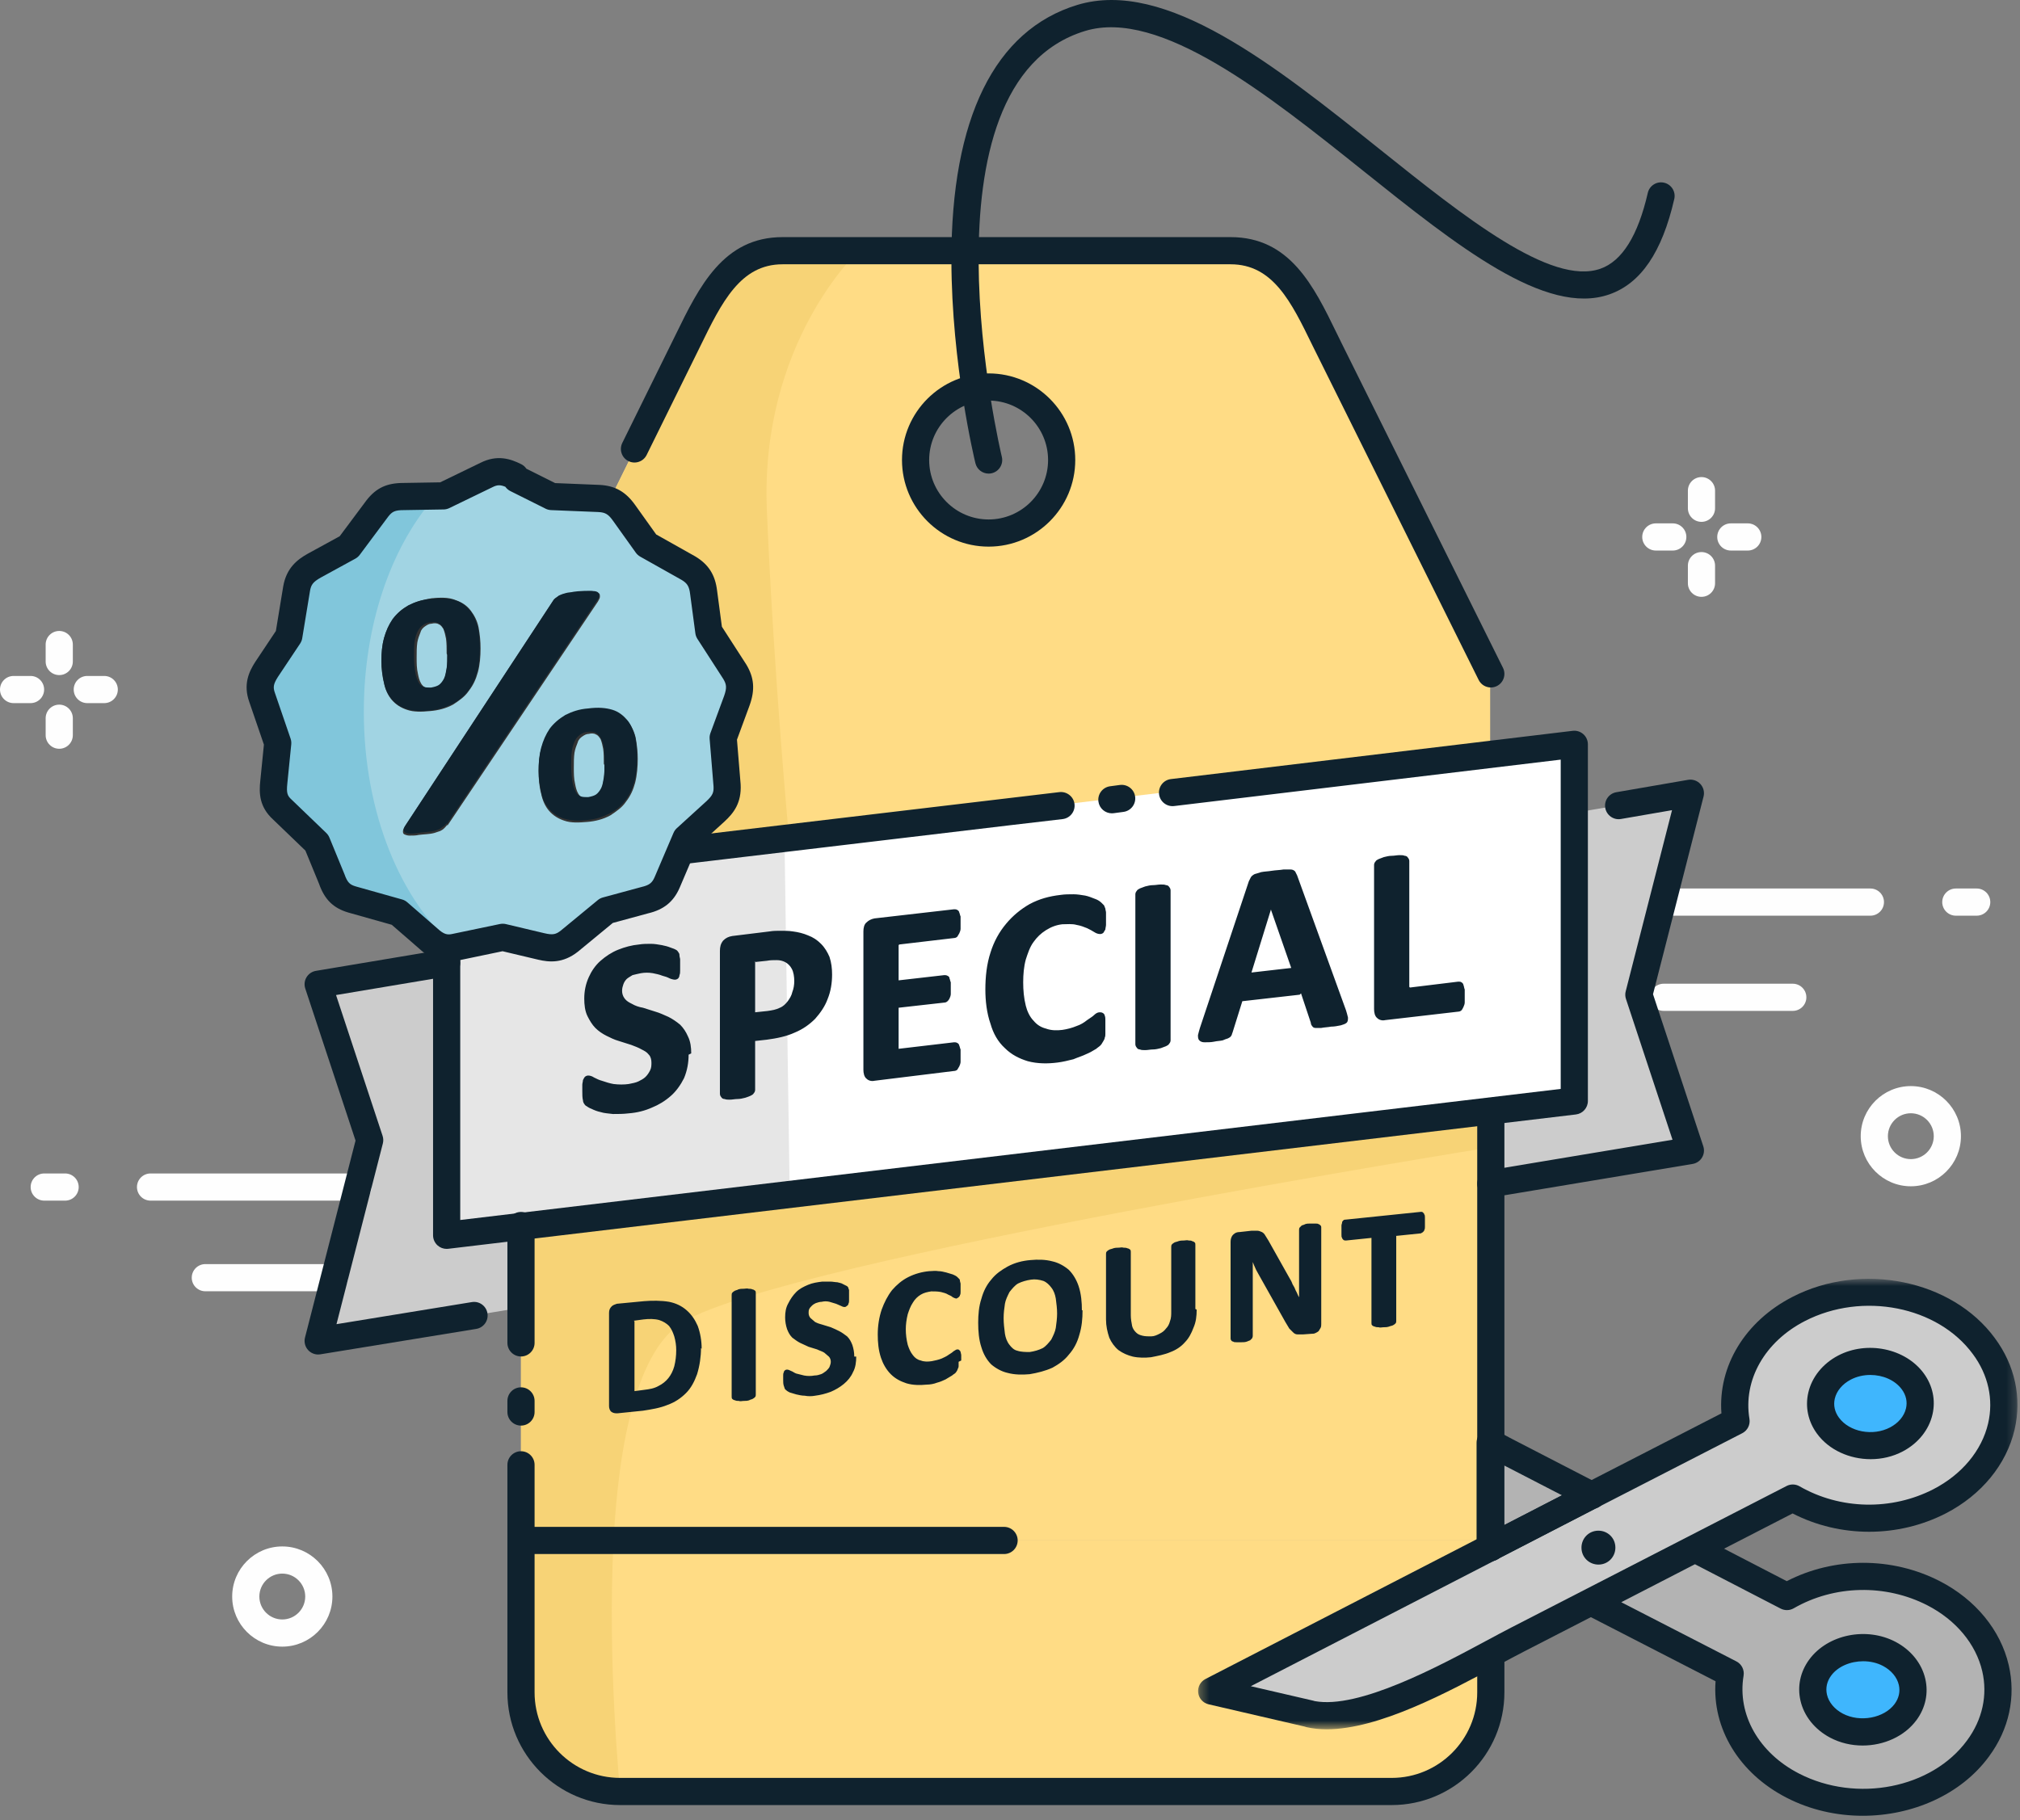 <?xml version="1.0" encoding="UTF-8"?> <svg xmlns="http://www.w3.org/2000/svg" xmlns:xlink="http://www.w3.org/1999/xlink" width="223px" height="201px" viewBox="0 0 223 201"><rect x="0" y="0" width="223" height="201" fill="#808080" stroke="none"/> <!-- Generator: Sketch 51.2 (57519) - http://www.bohemiancoding.com/sketch --> <title>Group 100</title> <desc>Created with Sketch.</desc> <defs> <polygon id="path-1" points="0.264 0.709 90.719 0.709 90.719 50.45 0.264 50.45"></polygon> </defs> <g id="Symbols" stroke="none" stroke-width="1" fill="none" fill-rule="evenodd"> <g id="Group-100"> <g> <path d="M197.916,111.624 L183.66,111.624 C182.832,111.624 182.16,110.952 182.16,110.124 C182.16,109.296 182.832,108.624 183.66,108.624 L197.916,108.624 C198.744,108.624 199.416,109.296 199.416,110.124 C199.416,110.952 198.744,111.624 197.916,111.624" id="Fill-1" fill="#FEFEFE"></path> <path d="M206.484,101.111 L183.66,101.111 C182.832,101.111 182.16,100.44 182.16,99.611 C182.16,98.783 182.832,98.111 183.66,98.111 L206.484,98.111 C207.312,98.111 207.984,98.783 207.984,99.611 C207.984,100.44 207.312,101.111 206.484,101.111" id="Fill-3" fill="#FEFEFE"></path> <path d="M218.22,101.111 L215.916,101.111 C215.088,101.111 214.416,100.44 214.416,99.611 C214.416,98.783 215.088,98.111 215.916,98.111 L218.22,98.111 C219.048,98.111 219.72,98.783 219.72,99.611 C219.72,100.44 219.048,101.111 218.22,101.111" id="Fill-5" fill="#FEFEFE"></path> <path d="M192.948,60.792 L191.076,60.792 C190.248,60.792 189.576,60.121 189.576,59.292 C189.576,58.463 190.248,57.792 191.076,57.792 L192.948,57.792 C193.776,57.792 194.448,58.463 194.448,59.292 C194.448,60.121 193.776,60.792 192.948,60.792" id="Fill-7" fill="#FEFEFE"></path> <path d="M184.668,60.792 L182.796,60.792 C181.968,60.792 181.296,60.121 181.296,59.292 C181.296,58.463 181.968,57.792 182.796,57.792 L184.668,57.792 C185.496,57.792 186.168,58.463 186.168,59.292 C186.168,60.121 185.496,60.792 184.668,60.792" id="Fill-9" fill="#FEFEFE"></path> <path d="M187.836,57.624 C187.008,57.624 186.336,56.953 186.336,56.124 L186.336,54.18 C186.336,53.352 187.008,52.68 187.836,52.68 C188.664,52.68 189.336,53.352 189.336,54.18 L189.336,56.124 C189.336,56.953 188.664,57.624 187.836,57.624" id="Fill-11" fill="#FEFEFE"></path> <path d="M187.836,65.904 C187.008,65.904 186.336,65.233 186.336,64.404 L186.336,62.46 C186.336,61.632 187.008,60.96 187.836,60.96 C188.664,60.96 189.336,61.632 189.336,62.46 L189.336,64.404 C189.336,65.233 188.664,65.904 187.836,65.904" id="Fill-13" fill="#FEFEFE"></path> <path d="M210.948,122.928 C209.552,122.928 208.416,124.064 208.416,125.46 C208.416,126.857 209.552,127.992 210.948,127.992 C212.344,127.992 213.48,126.857 213.48,125.46 C213.48,124.064 212.344,122.928 210.948,122.928 M210.948,130.992 C207.897,130.992 205.416,128.511 205.416,125.46 C205.416,122.409 207.897,119.928 210.948,119.928 C213.999,119.928 216.48,122.409 216.48,125.46 C216.48,128.511 213.999,130.992 210.948,130.992" id="Fill-15" fill="#FEFEFE"></path> <path d="M164.58,159.372 L164.58,170.1 L164.58,170.964 L175.74,165.204 L166.956,160.668 C166.236,160.308 165.444,159.876 164.508,159.372 L164.58,159.372 Z" id="Fill-17" fill="#B3B3B3"></path> <path d="M79.908,81.612 L80.34,86.868 C80.412,88.164 79.98,88.884 79.044,89.748 L75.804,92.7 L75.228,94.068 L164.508,83.412 L164.508,74.628 L146.723,38.844 C144.06,33.444 141.756,27.9 135.78,27.9 L103.236,27.9 L86.316,27.9 C80.268,27.9 78.036,33.444 75.372,38.844 L67.236,55.332 C67.884,55.548 68.388,56.052 68.892,56.772 L71.412,60.3 L76.02,62.892 C77.1,63.54 77.532,64.332 77.676,65.556 L78.252,69.876 L81.132,74.34 C81.78,75.42 81.78,76.284 81.348,77.508 L79.836,81.612 L79.908,81.612 Z M106.692,43.092 C107.484,42.876 108.276,42.732 109.14,42.732 C113.604,42.732 117.204,46.332 117.204,50.796 C117.204,55.26 113.604,58.86 109.14,58.86 C104.676,58.86 101.076,55.26 101.076,50.796 C101.076,47.196 103.452,44.172 106.692,43.092 Z" id="Fill-19" fill="#FFDC85"></path> <path d="M49.308,106.308 L49.308,136.404 L57.516,135.396 L164.58,122.652 L173.796,121.572 L173.796,89.676 L173.796,82.116 L164.58,83.196 L75.3,93.852 L73.788,97.38 C73.284,98.532 72.564,99.036 71.34,99.324 L67.092,100.476 C65.004,102.204 62.7,105.084 59.892,104.436 L55.644,103.428 L50.46,104.508 C50.028,104.58 49.596,104.652 49.236,104.58 L49.236,106.164 L49.308,106.308 Z" id="Fill-21" fill="#FFFFFF"></path> <polygon id="Fill-23" fill="#CCCCCC" points="164.58 122.724 164.58 130.716 186.612 127.044 180.924 109.836 186.612 87.588 173.796 89.748 173.796 121.644"></polygon> <polygon id="Fill-25" fill="#CCCCCC" points="40.812 125.892 35.124 148.068 57.516 144.396 57.516 135.468 49.308 136.476 49.308 106.308 35.124 108.684"></polygon> <polygon id="Fill-27" fill="#FFDC85" points="57.516 135.468 57.516 144.396 57.516 170.1 164.58 170.1 164.58 159.372 164.58 130.716 164.58 122.724"></polygon> <path d="M57.516,186.947 C57.516,192.996 62.412,197.891 68.46,197.891 L153.636,197.891 C159.683,197.891 164.58,192.996 164.58,186.947 L164.58,182.771 C158.604,186.011 149.964,190.548 144.636,189.324 L133.764,186.803 L164.508,170.964 L164.508,170.099 L57.444,170.099 L57.444,186.947 L57.516,186.947 Z" id="Fill-29" fill="#FFDC85"></path> <path d="M201.804,157.428 C200.22,155.268 201.012,152.388 203.605,151.02 C206.197,149.652 209.58,150.372 211.164,152.532 C212.748,154.692 211.956,157.572 209.365,158.94 C206.773,160.308 203.388,159.588 201.804,157.428 Z M164.58,170.892 L133.836,186.732 L144.708,189.252 C149.964,190.476 158.676,185.94 164.653,182.7 C165.804,182.124 166.813,181.548 167.748,181.044 L175.813,176.868 L187.26,170.964 L198.132,165.348 C202.813,168.012 209.149,168.3 214.332,165.708 C221.317,162.108 223.477,154.404 219.229,148.572 C214.908,142.74 205.764,140.868 198.781,144.468 C193.596,147.132 191.076,152.1 191.868,156.852 L176.029,164.988 L175.956,165.06 L164.796,170.82 L164.58,170.892 Z" id="Fill-31" fill="#CCCCCC"></path> <path d="M202.812,190.548 C200.22,189.18 199.357,186.3 201.012,184.14 C202.595,181.98 206.052,181.26 208.644,182.628 C211.237,183.996 212.1,186.876 210.445,189.036 C208.861,191.195 205.405,191.916 202.812,190.548 Z M175.74,176.94 L191.004,184.788 C190.212,189.54 192.732,194.508 197.917,197.172 C204.9,200.772 214.043,198.972 218.364,193.068 C222.684,187.235 220.452,179.532 213.468,175.932 C208.285,173.268 202.02,173.556 197.268,176.292 L187.117,171.036 L175.667,176.94 L175.74,176.94 Z" id="Fill-33" fill="#B3B3B3"></path> <path d="M36.924,142.584 L22.668,142.584 C21.839,142.584 21.168,141.912 21.168,141.084 C21.168,140.256 21.839,139.584 22.668,139.584 L36.924,139.584 C37.753,139.584 38.424,140.256 38.424,141.084 C38.424,141.912 37.753,142.584 36.924,142.584" id="Fill-35" fill="#FEFEFE"></path> <path d="M39.516,132.576 L16.62,132.576 C15.791,132.576 15.12,131.904 15.12,131.076 C15.12,130.248 15.791,129.576 16.62,129.576 L39.516,129.576 C40.345,129.576 41.016,130.248 41.016,131.076 C41.016,131.904 40.345,132.576 39.516,132.576" id="Fill-37" fill="#FEFEFE"></path> <path d="M7.188,132.576 L4.884,132.576 C4.056,132.576 3.384,131.904 3.384,131.076 C3.384,130.248 4.056,129.576 4.884,129.576 L7.188,129.576 C8.017,129.576 8.688,130.248 8.688,131.076 C8.688,131.904 8.017,132.576 7.188,132.576" id="Fill-39" fill="#FEFEFE"></path> <path d="M3.372,77.64 L1.5,77.64 C0.671,77.64 0,76.969 0,76.14 C0,75.311 0.671,74.64 1.5,74.64 L3.372,74.64 C4.201,74.64 4.872,75.311 4.872,76.14 C4.872,76.969 4.201,77.64 3.372,77.64" id="Fill-41" fill="#FEFEFE"></path> <path d="M11.508,77.64 L9.636,77.64 C8.807,77.64 8.136,76.969 8.136,76.14 C8.136,75.311 8.807,74.64 9.636,74.64 L11.508,74.64 C12.337,74.64 13.008,75.311 13.008,76.14 C13.008,76.969 12.337,77.64 11.508,77.64" id="Fill-43" fill="#FEFEFE"></path> <path d="M6.54,74.544 C5.711,74.544 5.04,73.873 5.04,73.044 L5.04,71.172 C5.04,70.343 5.711,69.672 6.54,69.672 C7.369,69.672 8.04,70.343 8.04,71.172 L8.04,73.044 C8.04,73.873 7.369,74.544 6.54,74.544" id="Fill-45" fill="#FEFEFE"></path> <path d="M6.54,82.68 C5.711,82.68 5.04,82.009 5.04,81.18 L5.04,79.308 C5.04,78.479 5.711,77.808 6.54,77.808 C7.369,77.808 8.04,78.479 8.04,79.308 L8.04,81.18 C8.04,82.009 7.369,82.68 6.54,82.68" id="Fill-47" fill="#FEFEFE"></path> <path d="M31.164,173.76 C29.768,173.76 28.632,174.896 28.632,176.292 C28.632,177.689 29.768,178.824 31.164,178.824 C32.56,178.824 33.696,177.689 33.696,176.292 C33.696,174.896 32.56,173.76 31.164,173.76 M31.164,181.824 C28.114,181.824 25.632,179.343 25.632,176.292 C25.632,173.241 28.114,170.76 31.164,170.76 C34.214,170.76 36.696,173.241 36.696,176.292 C36.696,179.343 34.214,181.824 31.164,181.824" id="Fill-49" fill="#FEFEFE"></path> <path d="M75.444,38.772 L67.308,55.26 C67.956,55.476 68.46,55.98 68.964,56.7 L71.484,60.228 L76.092,62.82 C77.172,63.468 77.604,64.26 77.748,65.484 L78.324,69.804 L81.204,74.268 C81.852,75.348 81.852,76.212 81.42,77.436 L79.908,81.54 L80.34,86.796 C80.412,88.092 79.98,88.812 79.044,89.676 L75.804,92.628 L75.228,93.996 L87.108,92.556 C87.108,92.556 85.452,74.988 84.66,56.412 C83.868,37.836 94.74,27.756 94.74,27.756 L86.316,27.756 C80.268,27.756 78.036,33.3 75.372,38.7 L75.444,38.772 Z" id="Fill-51" fill="#F7D376"></path> <path d="M57.516,144.395 L57.516,170.028 L57.516,186.875 C57.516,192.923 62.412,197.82 68.46,197.82 C68.46,197.82 67.02,183.636 67.74,170.028 C68.316,159.299 70.332,148.931 75.516,145.909 C87.252,139.067 164.58,126.683 164.58,126.683 L164.58,122.724 L57.516,135.468 L57.516,144.395 Z" id="Fill-53" fill="#F7D376"></path> <path d="M35.052,93.348 L36.708,97.38 C37.14,98.532 37.716,99.252 38.94,99.612 L44.052,101.052 L47.364,103.932 C47.94,104.436 48.516,104.796 49.164,104.869 C49.524,104.94 49.884,104.94 50.388,104.796 L55.572,103.716 L59.82,104.724 C61.044,105.012 61.908,104.94 62.916,104.148 L67.02,100.764 L71.268,99.612 C72.492,99.324 73.212,98.82 73.716,97.668 L75.228,94.14 L75.804,92.772 L79.044,89.82 C79.98,88.956 80.412,88.236 80.34,86.94 L79.908,81.684 L81.42,77.58 C81.852,76.428 81.852,75.492 81.204,74.412 L78.324,69.948 L77.748,65.628 C77.604,64.404 77.172,63.612 76.092,62.964 L71.484,60.372 L68.964,56.844 C68.46,56.124 67.956,55.692 67.308,55.404 C67.02,55.26 66.66,55.26 66.228,55.188 L60.972,54.972 L57.084,53.028 C56.004,52.452 55.068,52.308 53.916,52.884 L49.164,55.188 L44.772,55.26 C43.548,55.26 42.684,55.548 41.892,56.556 L38.724,60.804 L34.908,62.892 C33.828,63.468 33.18,64.116 32.964,65.412 L32.1,70.668 L29.652,74.34 C28.932,75.348 28.716,76.212 29.148,77.436 L30.876,82.476 L30.444,86.796 C30.3,88.02 30.516,88.884 31.38,89.82 L35.196,93.492 L35.052,93.348 Z" id="Fill-55" fill="#A1D4E3"></path> <path d="M49.308,106.308 L49.308,136.404 L57.516,135.396 L87.18,131.869 L86.604,92.556 L75.228,93.924 L73.716,97.452 C73.212,98.604 72.492,99.108 71.268,99.396 L67.02,100.548 C64.932,102.276 62.628,105.156 59.82,104.508 L55.572,103.5 L50.388,104.58 C49.956,104.652 49.524,104.724 49.164,104.652 L49.164,106.236 L49.308,106.308 Z" id="Fill-57" fill="#E6E6E6"></path> <path d="M29.508,74.196 C28.788,75.204 28.572,76.068 29.004,77.292 L30.732,82.332 L30.3,86.652 C30.156,87.876 30.372,88.74 31.236,89.676 L35.052,93.348 L36.708,97.38 C37.14,98.532 37.716,99.252 38.94,99.612 L44.052,101.052 L47.364,103.932 C47.94,104.436 48.516,104.796 49.164,104.868 L49.38,104.868 L49.38,104.724 C49.668,104.796 50.028,104.796 50.388,104.724 C44.268,99.54 40.164,89.82 40.164,78.588 C40.164,69.084 43.116,60.588 47.796,55.116 L44.628,55.188 C43.404,55.188 42.54,55.476 41.748,56.484 L38.58,60.732 L34.764,62.82 C33.684,63.396 33.036,64.044 32.82,65.34 L31.956,70.596 L29.508,74.268 L29.508,74.196 Z" id="Fill-59" fill="#81C6DB"></path> <path d="M200.94,184.14 C199.356,186.3 200.148,189.18 202.74,190.548 C205.332,191.916 208.788,191.196 210.372,189.036 C211.956,186.876 211.164,183.996 208.572,182.628 C205.98,181.26 202.524,181.98 200.94,184.14" id="Fill-61" fill="#3FB6FD"></path> <path d="M205.689,183.438 C204.287,183.438 202.899,184.006 202.15,185.026 C201.68,185.667 201.522,186.392 201.69,187.123 C201.886,187.971 202.524,188.738 203.44,189.221 C205.338,190.221 208.008,189.72 209.163,188.149 C209.631,187.508 209.792,186.785 209.624,186.054 C209.427,185.204 208.79,184.439 207.873,183.954 C207.208,183.603 206.446,183.438 205.689,183.438 M205.626,192.744 C204.395,192.744 203.155,192.463 202.041,191.875 C200.351,190.982 199.157,189.496 198.767,187.794 C198.401,186.21 198.744,184.597 199.731,183.252 C201.768,180.475 206.048,179.6 209.273,181.302 C210.962,182.194 212.155,183.679 212.546,185.381 C212.911,186.964 212.569,188.578 211.583,189.923 C210.25,191.74 207.957,192.744 205.626,192.744" id="Fill-63" fill="#0F222E"></path> <path d="M109.14,44.232 C105.521,44.232 102.576,47.177 102.576,50.796 C102.576,54.415 105.521,57.36 109.14,57.36 C112.76,57.36 115.704,54.415 115.704,50.796 C115.704,47.177 112.76,44.232 109.14,44.232 M109.14,60.36 C103.867,60.36 99.576,56.069 99.576,50.796 C99.576,45.523 103.867,41.232 109.14,41.232 C114.414,41.232 118.704,45.523 118.704,50.796 C118.704,56.069 114.414,60.36 109.14,60.36" id="Fill-65" fill="#0F222E"></path> <path d="M164.578,132.216 C163.858,132.216 163.223,131.696 163.1,130.963 C162.964,130.146 163.516,129.372 164.333,129.237 L184.639,125.853 L179.5,110.307 C179.409,110.034 179.399,109.742 179.471,109.465 L184.585,89.46 L178.947,90.434 C178.138,90.579 177.355,90.028 177.214,89.211 C177.073,88.395 177.621,87.619 178.437,87.478 L186.357,86.11 C186.857,86.024 187.369,86.196 187.714,86.57 C188.059,86.944 188.191,87.467 188.065,87.96 L182.486,109.782 L188.036,126.573 C188.174,126.989 188.123,127.445 187.896,127.82 C187.67,128.195 187.291,128.451 186.859,128.524 L164.827,132.195 C164.743,132.209 164.66,132.216 164.578,132.216" id="Fill-67" fill="#0F222E"></path> <path d="M55.093,53.586 C54.85,53.586 54.635,53.661 54.37,53.794 L49.602,56.105 C49.406,56.2 49.191,56.252 48.972,56.255 L44.58,56.328 C43.579,56.328 43.288,56.499 42.855,57.05 L39.711,61.269 C39.582,61.441 39.417,61.584 39.228,61.688 L35.412,63.776 C34.539,64.267 34.34,64.588 34.225,65.24 L33.364,70.48 C33.329,70.689 33.25,70.891 33.132,71.067 L30.684,74.74 C30.159,75.555 30.138,75.915 30.346,76.504 L32.079,81.558 C32.149,81.761 32.174,81.978 32.153,82.194 L31.72,86.513 C31.597,87.626 31.757,87.894 32.181,88.285 L36.02,91.978 C36.17,92.124 36.288,92.296 36.367,92.49 L38.024,96.522 C38.363,97.478 38.634,97.692 39.291,97.885 L44.386,99.32 C44.6,99.379 44.797,99.487 44.964,99.632 L48.276,102.511 C49.026,103.203 49.403,103.252 49.972,103.121 L55.194,102.031 C55.409,101.989 55.632,101.99 55.846,102.04 L60.094,103.047 C61.046,103.273 61.384,103.171 61.917,102.752 L65.994,99.391 C66.158,99.254 66.35,99.156 66.555,99.1 L70.803,97.948 C71.677,97.742 71.982,97.508 72.27,96.85 L74.352,91.968 C74.436,91.769 74.562,91.591 74.721,91.447 L77.962,88.495 C78.7,87.814 78.808,87.49 78.77,86.806 L78.341,81.591 C78.323,81.374 78.353,81.154 78.428,80.95 L79.94,76.846 C80.264,75.928 80.197,75.555 79.846,74.968 L76.991,70.546 C76.871,70.359 76.794,70.15 76.765,69.93 L76.189,65.609 C76.089,64.76 75.879,64.412 75.248,64.034 L70.676,61.464 C70.485,61.355 70.319,61.206 70.191,61.028 L67.671,57.501 C67.157,56.781 66.829,56.584 66.073,56.541 L60.838,56.327 C60.626,56.318 60.419,56.264 60.229,56.169 L56.341,54.225 C56.119,54.114 55.929,53.95 55.787,53.749 C55.51,53.636 55.292,53.586 55.093,53.586 M49.534,106.18 C48.033,106.18 46.977,105.394 46.274,104.746 L43.249,102.117 L38.461,100.767 C36.799,100.279 35.835,99.331 35.221,97.591 L33.713,93.921 L30.124,90.469 C28.643,89.103 28.58,87.606 28.737,86.198 L29.135,82.221 L27.513,77.49 C26.838,75.578 27.468,74.195 28.174,73.097 L30.456,69.674 L31.268,64.737 C31.625,62.709 32.827,61.788 33.956,61.153 L37.501,59.212 L40.473,55.227 C41.54,53.87 42.716,53.328 44.556,53.328 L48.592,53.261 L53.046,51.102 C54.891,50.178 56.353,50.661 57.539,51.255 C57.771,51.37 57.968,51.544 58.111,51.757 L61.283,53.343 L66.218,53.545 C67.914,53.639 69.072,54.3 70.113,55.755 L72.438,59.013 L76.755,61.44 C78.228,62.324 78.96,63.487 79.166,65.237 L79.694,69.201 L82.392,73.382 C83.261,74.829 83.364,76.157 82.762,77.864 L81.358,81.675 L81.763,86.6 C81.878,88.668 80.978,89.793 79.989,90.707 L76.983,93.445 L75.024,98.04 C74.349,99.582 73.276,100.448 71.54,100.856 L67.653,101.912 L63.798,105.088 C62.145,106.388 60.652,106.263 59.404,105.968 L55.479,105.037 L50.622,106.049 C50.236,106.139 49.873,106.18 49.534,106.18" id="Fill-69" fill="#0F222E"></path> <path d="M122.746,89.808 C122.006,89.808 121.361,89.26 121.261,88.506 C121.151,87.685 121.728,86.931 122.55,86.821 L123.63,86.677 C124.449,86.57 125.206,87.144 125.315,87.966 C125.425,88.787 124.848,89.541 124.026,89.651 L122.946,89.795 C122.879,89.804 122.812,89.808 122.746,89.808 M75.298,95.424 C74.549,95.424 73.901,94.864 73.811,94.101 C73.713,93.279 74.3,92.533 75.123,92.435 L116.958,87.466 C117.769,87.376 118.525,87.959 118.622,88.782 C118.718,89.605 118.129,90.35 117.306,90.446 L111.762,91.094 L75.477,95.413 C75.417,95.421 75.357,95.424 75.298,95.424 M49.308,137.904 C48.943,137.904 48.588,137.77 48.312,137.526 C47.992,137.241 47.808,136.832 47.808,136.404 L47.808,104.724 C47.808,103.896 48.479,103.224 49.308,103.224 C50.137,103.224 50.808,103.896 50.808,104.724 L50.808,134.714 L172.296,120.24 L172.296,83.879 L129.623,89.005 C128.801,89.105 128.055,88.517 127.955,87.695 C127.856,86.872 128.443,86.125 129.266,86.027 L173.617,80.699 C174.041,80.646 174.471,80.782 174.791,81.066 C175.112,81.351 175.296,81.759 175.296,82.188 L175.296,121.572 C175.296,122.331 174.727,122.971 173.974,123.061 L49.485,137.893 C49.426,137.9 49.367,137.904 49.308,137.904" id="Fill-71" fill="#0F222E"></path> <path d="M109.139,52.296 C108.464,52.296 107.85,51.837 107.683,51.151 C107.576,50.71 105.049,40.207 105.031,28.739 C105.006,13.067 109.811,3.318 118.928,0.545 C128.679,-2.414 140.728,7.214 152.374,16.525 C161.632,23.928 171.209,31.589 176.675,29.675 C179.066,28.842 180.827,26.025 181.91,21.3 C182.095,20.494 182.899,19.988 183.707,20.174 C184.515,20.359 185.02,21.164 184.834,21.971 C183.486,27.849 181.14,31.296 177.662,32.508 C170.628,34.961 160.851,27.144 150.5,18.869 C139.975,10.453 128.039,0.914 119.8,3.416 C100.799,9.195 110.498,50.029 110.598,50.441 C110.794,51.246 110.3,52.057 109.495,52.254 C109.376,52.282 109.257,52.296 109.139,52.296" id="Fill-73" fill="#0F222E"></path> <path d="M35.124,149.567 C34.707,149.567 34.304,149.392 34.017,149.08 C33.675,148.706 33.545,148.185 33.671,147.694 L39.25,125.945 L33.7,109.154 C33.562,108.738 33.613,108.283 33.84,107.909 C34.066,107.534 34.444,107.276 34.876,107.204 L49.06,104.828 C49.874,104.696 50.651,105.242 50.788,106.059 C50.924,106.877 50.373,107.65 49.556,107.787 L37.097,109.874 L42.236,125.421 C42.326,125.693 42.336,125.986 42.265,126.264 L37.147,146.217 L52.09,143.779 C52.91,143.642 53.679,144.2 53.812,145.018 C53.946,145.836 53.391,146.606 52.574,146.74 L35.366,149.547 C35.285,149.56 35.204,149.567 35.124,149.567" id="Fill-75" fill="#0F222E"></path> <g id="Group-79" transform="translate(132, 140.501)"> <mask id="mask-2" fill="white"> <use xlink:href="#path-1"></use> </mask> <g id="Clip-78"></g> <path d="M13.143,47.339 C18.007,48.239 26.791,43.516 32.077,40.677 C33.095,40.13 34.03,39.628 34.848,39.208 L65.231,23.585 C65.681,23.353 66.222,23.363 66.664,23.619 C71.145,26.199 76.804,26.322 81.431,23.944 C84.578,22.322 86.783,19.673 87.481,16.675 C88.095,14.035 87.5,11.322 85.807,9.035 C81.93,3.736 73.609,2.097 67.252,5.372 C62.82,7.651 60.418,11.891 61.132,16.176 C61.24,16.82 60.918,17.459 60.338,17.757 L44.498,25.893 L6.083,45.693 L12.975,47.29 C13.033,47.303 13.088,47.319 13.143,47.339 M14.463,50.45 C13.682,50.45 12.935,50.375 12.229,50.213 C12.156,50.196 12.083,50.174 12.015,50.147 L1.425,47.692 C0.813,47.55 0.353,47.04 0.276,46.416 C0.198,45.792 0.518,45.186 1.077,44.898 L43.125,23.226 L58.039,15.566 C57.65,10.36 60.635,5.4 65.879,2.705 C73.49,-1.219 83.514,0.822 88.223,7.257 C90.444,10.255 91.22,13.844 90.403,17.355 C89.505,21.211 86.736,24.585 82.804,26.611 C77.525,29.324 71.123,29.306 65.897,26.616 L36.218,41.877 C35.414,42.29 34.496,42.783 33.497,43.319 C27.789,46.386 20.223,50.449 14.463,50.45" id="Fill-77" fill="#0F222E" mask="url(#mask-2)"></path> </g> <path d="M164.581,75.912 C164.029,75.912 163.499,75.606 163.237,75.079 L144.88,38.124 C142.545,33.327 140.529,29.183 135.852,29.183 L86.388,29.183 C81.727,29.183 79.672,33.391 77.293,38.263 L71.389,50.235 C71.023,50.979 70.122,51.284 69.38,50.917 C68.637,50.55 68.332,49.651 68.699,48.908 L74.597,36.946 C77.181,31.655 79.852,26.183 86.388,26.183 L135.852,26.183 C142.405,26.183 145.035,31.586 147.577,36.811 L148.142,37.964 L165.923,73.744 C166.292,74.486 165.989,75.386 165.248,75.755 C165.033,75.861 164.806,75.912 164.581,75.912 M57.516,149.784 C56.687,149.784 56.016,149.112 56.016,148.284 L56.016,135.324 C56.016,134.496 56.687,133.824 57.516,133.824 C58.345,133.824 59.016,134.496 59.016,135.324 L59.016,148.284 C59.016,149.112 58.345,149.784 57.516,149.784 M57.516,157.416 C56.687,157.416 56.016,156.744 56.016,155.916 L56.016,154.691 C56.016,153.863 56.687,153.191 57.516,153.191 C58.345,153.191 59.016,153.863 59.016,154.691 L59.016,155.916 C59.016,156.744 58.345,157.416 57.516,157.416 M164.58,172.391 C163.752,172.391 163.08,171.72 163.08,170.891 L163.08,122.724 C163.08,121.895 163.752,121.224 164.58,121.224 C165.408,121.224 166.08,121.895 166.08,122.724 L166.08,170.891 C166.08,171.72 165.408,172.391 164.58,172.391 M153.636,199.319 L68.46,199.319 C61.599,199.319 56.016,193.737 56.016,186.876 L56.016,161.748 C56.016,160.92 56.687,160.248 57.516,160.248 C58.345,160.248 59.016,160.92 59.016,161.748 L59.016,186.876 C59.016,192.083 63.252,196.319 68.46,196.319 L153.636,196.319 C158.844,196.319 163.08,192.083 163.08,186.876 L163.08,182.7 C163.08,181.872 163.752,181.2 164.58,181.2 C165.408,181.2 166.08,181.872 166.08,182.7 L166.08,186.876 C166.08,193.737 160.498,199.319 153.636,199.319" id="Fill-80" fill="#0F222E"></path> <path d="M166.008,161.797 L166.008,168.43 L172.435,165.113 L166.268,161.929 C166.183,161.886 166.096,161.842 166.008,161.797 Z M164.508,172.392 C164.237,172.392 163.967,172.318 163.728,172.173 C163.28,171.901 163.008,171.415 163.008,170.892 L163.008,159.3 C163.008,158.772 163.285,158.283 163.738,158.012 C164.192,157.742 164.753,157.731 165.219,157.979 L165.627,158.199 C166.374,158.602 167.027,158.953 167.628,159.255 L176.429,163.799 C177.043,164.116 177.362,164.814 177.198,165.486 C177.067,166.026 176.652,166.439 176.134,166.579 L165.196,172.225 C164.98,172.336 164.743,172.392 164.508,172.392 Z M178.981,176.919 L191.69,183.454 C192.27,183.752 192.591,184.392 192.484,185.035 C191.77,189.32 194.171,193.561 198.602,195.838 C204.959,199.112 213.281,197.474 217.154,192.182 C218.853,189.888 219.446,187.175 218.832,184.535 C218.135,181.538 215.929,178.888 212.78,177.265 C208.154,174.888 202.496,175.013 198.017,177.592 C197.576,177.846 197.033,177.859 196.579,177.624 L187.115,172.725 L178.981,176.919 Z M205.643,200.501 C202.763,200.501 199.853,199.858 197.229,198.505 C191.986,195.811 189.001,190.851 189.391,185.646 L175.277,178.388 C174.758,178.247 174.342,177.835 174.21,177.293 C174.047,176.62 174.365,175.924 174.981,175.607 L186.429,169.703 C186.861,169.481 187.374,169.48 187.806,169.704 L197.251,174.594 C202.478,171.901 208.877,171.886 214.154,174.598 C218.087,176.625 220.857,179.999 221.754,183.856 C222.571,187.366 221.796,190.955 219.57,193.96 C216.487,198.172 211.119,200.501 205.643,200.501 Z" id="Fill-82" fill="#0F222E"></path> <path d="M201.804,157.428 C200.22,155.268 201.012,152.388 203.605,151.02 C206.197,149.652 209.58,150.372 211.164,152.532 C212.748,154.692 211.956,157.572 209.365,158.94 C206.773,160.308 203.388,159.588 201.804,157.428" id="Fill-84" fill="#3FB6FD"></path> <path d="M206.477,151.825 C205.729,151.825 204.974,151.993 204.305,152.346 C203.388,152.83 202.749,153.596 202.553,154.445 C202.385,155.176 202.544,155.9 203.014,156.541 C204.175,158.126 206.762,158.616 208.665,157.613 C209.581,157.129 210.219,156.363 210.415,155.513 C210.583,154.783 210.424,154.058 209.956,153.42 C209.203,152.392 207.851,151.825 206.477,151.825 M206.517,161.125 C204.203,161.125 201.922,160.125 200.594,158.314 C199.608,156.97 199.265,155.356 199.63,153.772 C200.022,152.071 201.215,150.584 202.905,149.693 C206.1,148.006 210.347,148.882 212.374,151.645 C213.361,152.989 213.704,154.602 213.339,156.185 C212.948,157.887 211.754,159.374 210.065,160.265 C208.962,160.847 207.736,161.125 206.517,161.125" id="Fill-86" fill="#0F222E"></path> <path d="M110.847,171.6 L57.516,171.6 C56.688,171.6 56.016,170.928 56.016,170.1 C56.016,169.272 56.688,168.6 57.516,168.6 L110.847,168.6 C111.675,168.6 112.347,169.272 112.347,170.1 C112.347,170.928 111.675,171.6 110.847,171.6" id="Fill-88" fill="#0F222E"></path> <path d="M140.316,100.403 L138.156,107.387 L142.547,106.883 L140.316,100.475 L140.316,100.403 Z M83.364,106.164 L83.364,111.779 L84.732,111.635 C85.236,111.563 85.668,111.492 86.1,111.275 C86.46,111.132 86.748,110.843 86.963,110.555 C87.18,110.267 87.396,109.908 87.468,109.548 C87.612,109.187 87.684,108.756 87.684,108.324 C87.684,107.891 87.612,107.315 87.396,106.956 C87.252,106.668 86.963,106.38 86.676,106.235 C86.388,106.091 86.1,106.019 85.74,106.019 C85.379,106.019 85.02,106.019 84.66,106.091 L83.292,106.235 L83.364,106.164 Z M155.652,109.044 L160.98,108.395 C161.124,108.395 161.268,108.395 161.339,108.467 C161.484,108.54 161.555,108.683 161.555,108.756 C161.628,108.899 161.628,109.116 161.7,109.259 L161.7,109.979 L161.7,110.7 C161.7,110.843 161.628,111.059 161.555,111.204 C161.484,111.347 161.412,111.492 161.339,111.563 C161.268,111.635 161.124,111.708 160.98,111.708 L152.916,112.643 C152.628,112.716 152.268,112.643 152.051,112.427 C151.763,112.212 151.692,111.779 151.692,111.42 L151.692,95.507 C151.692,95.363 151.763,95.219 151.836,95.148 C151.908,95.004 152.051,94.931 152.196,94.86 C152.412,94.787 152.555,94.716 152.772,94.643 C153.06,94.571 153.347,94.499 153.635,94.499 C153.923,94.499 154.212,94.427 154.5,94.427 C154.715,94.427 154.931,94.427 155.076,94.499 C155.219,94.499 155.364,94.571 155.436,94.716 C155.507,94.787 155.58,94.931 155.58,95.075 L155.58,108.971 L155.652,109.044 Z M143.484,109.836 L137.148,110.555 L136.068,114.011 C135.996,114.155 135.996,114.299 135.923,114.372 C135.852,114.515 135.708,114.588 135.564,114.66 C135.347,114.731 135.131,114.803 134.988,114.876 C134.7,114.947 134.339,114.947 134.051,115.019 C133.692,115.091 133.404,115.091 133.044,115.091 C132.828,115.091 132.612,115.091 132.396,114.876 C132.252,114.731 132.252,114.515 132.252,114.299 C132.324,114.011 132.396,113.723 132.467,113.507 L137.868,97.307 C137.94,97.163 138.011,97.019 138.084,96.876 C138.156,96.732 138.372,96.588 138.515,96.515 C138.732,96.444 139.02,96.371 139.236,96.299 C139.595,96.227 139.956,96.227 140.387,96.155 C140.82,96.084 141.252,96.084 141.684,96.011 L142.476,96.011 C142.692,96.011 142.836,96.084 142.98,96.227 C143.051,96.371 143.124,96.515 143.196,96.659 L148.595,111.563 C148.668,111.779 148.74,112.067 148.812,112.355 C148.812,112.571 148.812,112.788 148.668,112.931 C148.524,113.076 148.236,113.147 148.02,113.219 C147.66,113.292 147.299,113.363 146.94,113.363 C146.58,113.435 146.219,113.435 145.86,113.507 L145.212,113.507 C145.068,113.507 144.923,113.435 144.852,113.292 C144.78,113.219 144.708,113.076 144.708,112.931 L143.628,109.691 L143.484,109.836 Z M129.228,114.876 C129.228,115.019 129.156,115.164 129.084,115.235 C129.011,115.38 128.868,115.452 128.723,115.523 C128.507,115.595 128.364,115.668 128.148,115.74 C127.86,115.811 127.572,115.883 127.284,115.883 C126.996,115.883 126.708,115.956 126.42,115.956 C126.204,115.956 125.988,115.956 125.843,115.883 C125.7,115.883 125.555,115.811 125.484,115.668 C125.412,115.595 125.339,115.452 125.339,115.307 L125.339,98.747 C125.339,98.603 125.412,98.46 125.484,98.387 C125.555,98.243 125.7,98.172 125.843,98.099 C126.06,98.028 126.204,97.955 126.42,97.883 C126.708,97.811 126.996,97.739 127.284,97.739 C127.572,97.739 127.86,97.668 128.148,97.668 C128.364,97.668 128.58,97.668 128.723,97.739 C128.868,97.739 129.011,97.811 129.084,97.955 C129.156,98.028 129.228,98.172 129.228,98.316 L129.228,114.876 Z M122.028,113.58 L122.028,114.155 C122.028,114.299 122.028,114.443 121.956,114.588 C121.956,114.731 121.883,114.803 121.812,114.947 C121.74,115.091 121.668,115.164 121.595,115.307 C121.452,115.523 121.164,115.668 121.02,115.811 C120.66,116.027 120.299,116.244 119.94,116.387 C119.507,116.603 119.004,116.748 118.5,116.964 C117.923,117.107 117.347,117.252 116.772,117.324 C115.692,117.467 114.54,117.467 113.46,117.179 C112.524,116.891 111.66,116.46 110.94,115.74 C110.148,115.019 109.644,114.084 109.356,113.076 C108.924,111.851 108.78,110.483 108.78,109.259 C108.78,107.891 108.924,106.452 109.356,105.155 C109.716,104.004 110.292,102.924 111.084,101.987 C111.803,101.124 112.668,100.403 113.675,99.827 C114.755,99.252 115.836,98.964 117.06,98.82 C117.564,98.747 117.996,98.747 118.5,98.747 C118.931,98.747 119.364,98.82 119.795,98.891 C120.156,98.964 120.515,99.108 120.876,99.252 C121.091,99.323 121.379,99.467 121.595,99.683 C121.668,99.756 121.812,99.9 121.883,99.971 C121.956,100.115 121.956,100.188 122.028,100.332 C122.028,100.475 122.099,100.62 122.099,100.763 L122.099,101.412 L122.099,102.132 C122.099,102.275 122.028,102.492 122.028,102.635 C121.956,102.779 121.883,102.851 121.812,102.996 C121.74,103.067 121.595,103.139 121.452,103.139 C121.236,103.139 121.02,103.067 120.803,102.924 C120.587,102.779 120.299,102.635 120.011,102.492 C119.652,102.347 119.292,102.204 118.86,102.132 C118.356,101.987 117.78,102.059 117.276,102.059 C116.628,102.132 116.051,102.347 115.476,102.708 C114.9,103.067 114.467,103.5 114.108,104.004 C113.675,104.58 113.46,105.299 113.244,105.947 C113.028,106.74 112.956,107.603 112.956,108.467 C112.956,109.332 113.028,110.195 113.244,111.059 C113.387,111.635 113.675,112.284 114.108,112.716 C114.467,113.147 114.9,113.435 115.476,113.58 C116.051,113.796 116.7,113.796 117.276,113.723 C117.78,113.651 118.356,113.507 118.86,113.292 C119.292,113.147 119.652,112.931 120.011,112.643 C120.299,112.427 120.587,112.284 120.803,112.067 C120.948,111.924 121.164,111.779 121.379,111.779 C121.524,111.779 121.595,111.779 121.74,111.851 C121.883,111.924 121.956,112.067 121.956,112.139 C122.028,112.284 122.028,112.5 122.028,112.643 L122.028,113.435 L122.028,113.58 Z M99.204,104.363 L99.204,108.252 L104.244,107.675 C104.388,107.675 104.46,107.675 104.604,107.748 C104.748,107.819 104.82,107.891 104.82,108.036 C104.892,108.179 104.892,108.324 104.963,108.467 L104.963,109.116 L104.963,109.763 C104.963,109.908 104.892,110.124 104.82,110.267 C104.748,110.412 104.676,110.483 104.604,110.555 C104.532,110.628 104.388,110.7 104.316,110.7 L99.204,111.275 L99.204,115.811 L105.324,115.091 C105.468,115.091 105.54,115.091 105.684,115.164 C105.828,115.235 105.899,115.38 105.899,115.452 C105.972,115.595 105.972,115.74 106.044,115.883 L106.044,116.532 L106.044,117.252 C106.044,117.395 105.972,117.611 105.899,117.756 C105.828,117.899 105.755,117.971 105.684,118.116 C105.612,118.187 105.468,118.259 105.324,118.259 L96.54,119.34 C96.252,119.412 95.892,119.34 95.676,119.124 C95.388,118.908 95.316,118.475 95.316,118.116 L95.316,102.851 C95.316,102.492 95.388,102.059 95.676,101.843 C95.892,101.628 96.18,101.483 96.54,101.412 L105.324,100.403 C105.468,100.403 105.54,100.403 105.684,100.475 C105.828,100.548 105.899,100.691 105.899,100.763 C105.972,100.908 105.972,101.051 106.044,101.195 L106.044,101.916 L106.044,102.563 C106.044,102.708 105.972,102.924 105.899,103.067 C105.828,103.212 105.755,103.284 105.684,103.427 C105.612,103.5 105.468,103.571 105.396,103.571 L99.275,104.292 L99.204,104.363 Z M83.364,114.947 L83.364,120.347 C83.364,120.492 83.292,120.635 83.22,120.708 C83.148,120.851 83.003,120.924 82.859,120.996 C82.716,121.067 82.5,121.139 82.284,121.212 C81.996,121.284 81.708,121.355 81.42,121.355 C81.132,121.355 80.844,121.427 80.556,121.427 C80.339,121.427 80.196,121.427 79.98,121.355 C79.836,121.355 79.691,121.284 79.62,121.139 C79.547,121.067 79.476,120.924 79.476,120.779 L79.476,105.011 C79.476,104.58 79.547,104.219 79.836,103.859 C80.124,103.571 80.412,103.427 80.844,103.355 L84.948,102.851 C85.379,102.779 85.74,102.779 86.171,102.779 C86.604,102.779 87.108,102.779 87.54,102.851 C88.116,102.924 88.691,103.067 89.196,103.284 C89.772,103.5 90.204,103.788 90.636,104.219 C91.067,104.651 91.356,105.155 91.572,105.66 C91.788,106.307 91.859,106.956 91.859,107.603 C91.859,108.54 91.716,109.475 91.356,110.34 C91.067,111.132 90.564,111.851 89.988,112.5 C89.339,113.147 88.62,113.651 87.755,114.011 C86.82,114.443 85.74,114.66 84.66,114.803 L83.364,114.947 Z M76.02,116.46 C76.02,117.324 75.876,118.187 75.516,119.051 C75.156,119.771 74.651,120.492 74.076,120.996 C73.428,121.571 72.708,122.004 71.988,122.292 C71.196,122.651 70.332,122.868 69.396,122.939 C68.82,123.011 68.244,123.011 67.668,123.011 C67.164,122.939 66.732,122.939 66.3,122.796 C65.94,122.723 65.58,122.58 65.292,122.435 C65.076,122.363 64.859,122.219 64.644,122.076 C64.5,121.931 64.356,121.715 64.356,121.5 C64.284,121.212 64.284,120.851 64.284,120.492 L64.284,119.771 C64.284,119.628 64.356,119.412 64.356,119.267 C64.428,119.124 64.5,118.979 64.572,118.908 C64.644,118.836 64.788,118.763 64.932,118.763 C65.148,118.763 65.364,118.836 65.58,118.979 C65.868,119.124 66.156,119.267 66.443,119.34 C66.876,119.483 67.308,119.628 67.74,119.7 C68.316,119.771 68.892,119.771 69.396,119.7 C69.755,119.628 70.188,119.555 70.476,119.412 C70.764,119.267 71.052,119.124 71.268,118.908 C71.483,118.691 71.628,118.475 71.772,118.187 C71.916,117.899 71.916,117.611 71.916,117.324 C71.916,117.036 71.844,116.675 71.628,116.46 C71.412,116.172 71.124,116.027 70.836,115.883 C70.476,115.668 70.044,115.523 69.684,115.38 C69.252,115.235 68.748,115.091 68.316,114.947 C67.812,114.803 67.379,114.588 66.948,114.372 C66.516,114.155 66.084,113.868 65.724,113.507 C65.364,113.147 65.076,112.643 64.859,112.212 C64.572,111.635 64.5,110.916 64.5,110.267 C64.5,109.475 64.644,108.683 65.003,107.891 C65.292,107.244 65.724,106.595 66.3,106.091 C66.876,105.588 67.524,105.155 68.244,104.868 C68.963,104.58 69.755,104.363 70.547,104.292 C70.98,104.219 71.412,104.219 71.844,104.219 C72.275,104.219 72.636,104.292 73.067,104.363 C73.428,104.435 73.716,104.507 74.076,104.651 C74.292,104.723 74.508,104.796 74.724,104.939 C74.795,105.011 74.868,105.084 74.94,105.227 C75.012,105.299 75.012,105.443 75.012,105.515 C75.012,105.66 75.084,105.803 75.084,105.947 L75.084,106.523 L75.084,107.172 C75.084,107.315 75.084,107.532 75.012,107.675 C75.012,107.819 74.94,107.964 74.868,108.036 C74.795,108.107 74.651,108.179 74.508,108.179 C74.364,108.179 74.076,108.107 73.932,108.036 C73.644,107.891 73.428,107.819 73.14,107.748 C72.78,107.603 72.42,107.532 72.06,107.46 C71.628,107.387 71.196,107.387 70.764,107.46 C70.404,107.532 70.116,107.603 69.828,107.675 C69.612,107.819 69.324,107.964 69.18,108.107 C69.036,108.252 68.892,108.467 68.82,108.683 C68.748,108.899 68.676,109.116 68.676,109.403 C68.676,109.691 68.748,109.979 68.963,110.267 C69.18,110.555 69.468,110.7 69.755,110.843 C70.116,111.059 70.547,111.204 70.98,111.275 C71.412,111.42 71.916,111.563 72.348,111.708 C72.852,111.851 73.284,112.067 73.788,112.284 C74.22,112.5 74.651,112.788 75.084,113.147 C75.443,113.507 75.732,113.939 75.948,114.443 C76.236,115.019 76.308,115.668 76.308,116.315 L76.02,116.46 Z" id="Fill-90" fill="#0F222E"></path> <path d="M116.7,145.044 C116.7,144.468 116.628,143.964 116.555,143.388 C116.484,142.956 116.34,142.523 116.052,142.164 C115.836,141.876 115.548,141.588 115.188,141.443 C114.756,141.3 114.252,141.228 113.82,141.3 C113.316,141.372 112.812,141.516 112.38,141.731 C112.02,141.947 111.732,142.308 111.444,142.668 C111.228,143.1 111.012,143.532 110.94,143.964 C110.868,144.468 110.796,144.972 110.796,145.548 C110.796,146.124 110.868,146.7 110.94,147.275 C111.012,147.708 111.156,148.14 111.444,148.5 C111.66,148.788 111.948,149.076 112.307,149.148 C112.74,149.292 113.244,149.292 113.676,149.292 C114.179,149.22 114.684,149.076 115.116,148.859 C115.476,148.644 115.763,148.284 116.052,147.924 C116.268,147.492 116.484,147.06 116.555,146.628 C116.628,146.124 116.7,145.548 116.7,145.044 Z M70.044,145.908 L70.044,153.611 L71.124,153.468 C71.7,153.396 72.204,153.324 72.708,153.036 C73.14,152.819 73.5,152.532 73.788,152.172 C74.076,151.812 74.292,151.38 74.436,150.876 C74.58,150.3 74.652,149.724 74.652,149.076 C74.652,148.571 74.58,148.067 74.436,147.564 C74.292,147.132 74.148,146.772 73.86,146.412 C73.572,146.124 73.212,145.908 72.78,145.764 C72.276,145.62 71.628,145.62 71.052,145.691 L69.972,145.836 L70.044,145.908 Z M154.139,136.476 L154.139,145.836 C154.139,145.908 154.139,146.052 154.068,146.124 C153.996,146.195 153.924,146.268 153.78,146.34 C153.636,146.412 153.492,146.412 153.347,146.483 C153.132,146.556 152.916,146.556 152.772,146.556 C152.555,146.556 152.34,146.628 152.196,146.556 C152.052,146.556 151.908,146.556 151.763,146.483 C151.692,146.483 151.548,146.412 151.476,146.34 C151.404,146.268 151.404,146.195 151.404,146.052 L151.404,136.691 L148.596,136.98 C148.524,136.98 148.38,136.98 148.307,136.908 C148.236,136.836 148.164,136.764 148.164,136.691 C148.092,136.62 148.092,136.476 148.092,136.332 L148.092,135.828 L148.092,135.324 C148.092,135.18 148.164,135.107 148.164,134.964 C148.164,134.892 148.236,134.819 148.307,134.748 C148.38,134.676 148.452,134.676 148.524,134.676 L156.876,133.812 C156.948,133.812 157.02,133.812 157.092,133.884 C157.164,133.956 157.236,134.027 157.236,134.1 C157.307,134.172 157.307,134.315 157.307,134.46 L157.307,134.964 L157.307,135.468 C157.307,135.611 157.307,135.684 157.236,135.828 C157.236,135.899 157.164,135.972 157.092,136.044 C157.02,136.116 156.948,136.116 156.876,136.188 L154.068,136.476 L154.139,136.476 Z M138.3,139.428 L138.3,139.932 L138.3,141.3 L138.3,147.492 C138.3,147.564 138.3,147.636 138.228,147.779 L138.012,147.996 C137.868,148.067 137.796,148.067 137.652,148.14 C137.436,148.212 137.292,148.212 137.076,148.212 L136.5,148.212 C136.356,148.212 136.212,148.212 136.139,148.14 C136.068,148.14 135.924,148.067 135.924,147.996 C135.852,147.924 135.852,147.852 135.852,147.779 L135.852,137.124 C135.852,136.836 135.924,136.548 136.139,136.332 C136.356,136.116 136.572,136.044 136.86,136.044 L138.156,135.899 L138.804,135.899 C138.948,135.899 139.164,135.972 139.307,136.044 C139.452,136.116 139.596,136.26 139.668,136.403 C139.812,136.62 139.884,136.764 140.028,136.98 L142.332,141.084 C142.476,141.3 142.62,141.588 142.692,141.804 C142.836,142.02 142.98,142.308 143.052,142.523 C143.196,142.74 143.268,143.027 143.412,143.244 L143.412,143.315 L143.412,142.668 L143.412,141.372 L143.412,135.828 C143.412,135.756 143.412,135.611 143.484,135.54 C143.555,135.468 143.628,135.396 143.7,135.324 C143.844,135.252 143.988,135.252 144.06,135.18 C144.276,135.107 144.42,135.107 144.636,135.107 L145.212,135.107 C145.356,135.107 145.5,135.107 145.572,135.18 C145.644,135.18 145.716,135.252 145.788,135.324 C145.86,135.396 145.86,135.468 145.86,135.54 L145.86,146.195 C145.86,146.34 145.86,146.483 145.788,146.628 C145.716,146.772 145.644,146.844 145.572,146.987 C145.5,147.06 145.356,147.132 145.212,147.204 C145.068,147.275 144.924,147.275 144.852,147.275 L143.844,147.348 L143.268,147.348 C143.052,147.348 142.908,147.275 142.763,147.132 C142.62,146.987 142.476,146.844 142.332,146.7 C142.188,146.483 142.044,146.195 141.9,145.98 L138.948,140.724 C138.732,140.363 138.588,140.076 138.444,139.716 C138.372,139.571 138.372,139.5 138.3,139.356 L138.3,139.428 Z M132.108,144.611 C132.108,145.332 132.036,145.98 131.748,146.628 C131.532,147.204 131.244,147.779 130.812,148.212 C130.38,148.716 129.804,149.076 129.228,149.292 C128.58,149.58 127.788,149.724 127.068,149.868 C126.42,149.94 125.7,149.94 125.052,149.796 C124.476,149.651 123.971,149.436 123.468,149.076 C123.036,148.716 122.676,148.212 122.46,147.708 C122.244,147.06 122.099,146.412 122.099,145.691 L122.099,138.492 C122.099,138.42 122.099,138.275 122.172,138.204 C122.244,138.132 122.316,138.06 122.46,137.987 C122.604,137.916 122.748,137.916 122.891,137.844 C123.108,137.772 123.324,137.772 123.468,137.772 C123.684,137.772 123.828,137.7 124.044,137.772 C124.188,137.772 124.332,137.772 124.476,137.844 C124.548,137.844 124.692,137.916 124.763,137.987 C124.836,138.06 124.836,138.132 124.836,138.275 L124.836,145.26 C124.836,145.62 124.908,146.052 124.98,146.412 C125.052,146.7 125.196,146.916 125.412,147.132 C125.628,147.348 125.844,147.42 126.132,147.492 C126.42,147.564 126.78,147.564 127.068,147.564 C127.428,147.564 127.716,147.42 128.004,147.275 C128.292,147.132 128.508,146.987 128.723,146.7 C128.94,146.483 129.084,146.195 129.156,145.908 C129.3,145.548 129.3,145.188 129.3,144.828 L129.3,137.7 C129.3,137.628 129.3,137.483 129.372,137.412 C129.444,137.34 129.515,137.268 129.66,137.195 C129.804,137.124 129.948,137.124 130.092,137.052 C130.307,136.98 130.524,136.98 130.668,136.98 C130.884,136.98 131.028,136.908 131.244,136.98 C131.388,136.98 131.532,136.98 131.604,137.052 C131.676,137.052 131.82,137.124 131.891,137.195 C131.964,137.268 131.964,137.34 131.964,137.483 L131.964,144.54 L132.108,144.611 Z M119.508,144.684 C119.508,145.62 119.436,146.483 119.148,147.42 C118.931,148.212 118.572,148.932 117.996,149.58 C117.492,150.228 116.844,150.66 116.196,151.02 C115.404,151.38 114.54,151.596 113.676,151.74 C112.884,151.812 112.02,151.812 111.228,151.596 C110.58,151.452 109.932,151.092 109.428,150.66 C108.924,150.155 108.564,149.508 108.348,148.788 C108.06,147.924 107.988,146.987 107.988,146.052 C107.988,145.188 108.06,144.252 108.348,143.388 C108.564,142.596 108.924,141.876 109.428,141.3 C109.932,140.651 110.58,140.22 111.228,139.859 C112.02,139.428 112.884,139.212 113.748,139.14 C114.54,139.067 115.404,139.067 116.196,139.284 C116.844,139.428 117.492,139.788 117.996,140.22 C118.5,140.724 118.86,141.372 119.076,142.02 C119.364,142.884 119.436,143.819 119.436,144.684 L119.508,144.684 Z M105.828,150.372 L105.828,150.804 C105.828,150.876 105.828,151.02 105.756,151.092 C105.756,151.164 105.684,151.235 105.684,151.308 C105.612,151.38 105.612,151.452 105.54,151.523 C105.468,151.668 105.252,151.74 105.108,151.884 C104.892,152.027 104.604,152.172 104.388,152.315 C104.1,152.46 103.74,152.604 103.452,152.676 C103.092,152.819 102.66,152.892 102.3,152.892 C101.58,152.964 100.788,152.964 100.068,152.748 C99.42,152.532 98.844,152.244 98.34,151.74 C97.836,151.235 97.476,150.588 97.26,149.94 C96.972,149.076 96.9,148.212 96.9,147.348 C96.9,146.412 97.044,145.476 97.332,144.611 C97.62,143.819 97.98,143.1 98.484,142.452 C98.988,141.876 99.564,141.372 100.284,141.012 C101.004,140.651 101.796,140.436 102.588,140.363 C102.948,140.363 103.236,140.292 103.596,140.363 C103.884,140.363 104.172,140.436 104.46,140.508 C104.676,140.58 104.964,140.651 105.18,140.724 C105.324,140.796 105.54,140.868 105.684,141.012 C105.756,141.084 105.828,141.155 105.9,141.228 C105.972,141.3 105.972,141.372 105.972,141.443 C105.972,141.516 106.044,141.66 106.044,141.731 L106.044,142.164 L106.044,142.668 C106.044,142.812 106.044,142.884 105.972,143.027 C105.972,143.1 105.9,143.172 105.828,143.244 C105.756,143.315 105.684,143.315 105.612,143.388 C105.468,143.388 105.324,143.315 105.18,143.244 C105.036,143.1 104.82,143.027 104.676,142.956 C104.46,142.812 104.172,142.74 103.884,142.668 C103.524,142.596 103.164,142.596 102.804,142.596 C102.372,142.668 102.012,142.74 101.652,142.956 C101.292,143.172 101.004,143.46 100.788,143.819 C100.5,144.252 100.356,144.684 100.212,145.116 C100.068,145.691 99.996,146.268 99.996,146.772 C99.996,147.348 100.068,147.924 100.212,148.5 C100.356,148.932 100.5,149.292 100.788,149.651 C101.004,149.94 101.292,150.155 101.652,150.228 C102.012,150.372 102.444,150.372 102.876,150.3 C103.236,150.228 103.596,150.155 103.956,150.012 C104.244,149.868 104.46,149.796 104.748,149.58 C104.964,149.436 105.108,149.363 105.252,149.22 C105.396,149.148 105.54,149.004 105.684,149.004 C105.756,149.004 105.828,149.004 105.9,149.076 C105.972,149.148 106.044,149.22 106.044,149.292 C106.044,149.363 106.116,149.508 106.116,149.651 L106.116,150.228 L105.828,150.372 Z M94.524,149.796 C94.524,150.372 94.452,151.02 94.164,151.523 C93.948,152.027 93.588,152.46 93.156,152.819 C92.724,153.18 92.22,153.468 91.716,153.684 C91.14,153.899 90.564,154.044 89.988,154.116 C89.628,154.188 89.196,154.188 88.836,154.116 C88.548,154.116 88.188,154.044 87.9,153.972 C87.684,153.899 87.396,153.828 87.18,153.756 C87.036,153.684 86.892,153.611 86.748,153.468 C86.604,153.396 86.604,153.18 86.532,153.036 C86.46,152.819 86.46,152.604 86.46,152.388 L86.46,151.884 C86.46,151.74 86.46,151.668 86.532,151.523 C86.532,151.452 86.604,151.308 86.676,151.308 C86.748,151.235 86.82,151.235 86.892,151.235 C87.036,151.235 87.18,151.308 87.324,151.38 C87.54,151.452 87.684,151.596 87.9,151.668 C88.188,151.74 88.476,151.812 88.764,151.884 C89.124,151.956 89.556,151.956 89.916,151.884 C90.204,151.884 90.42,151.812 90.636,151.74 C90.852,151.668 90.996,151.523 91.212,151.38 C91.356,151.235 91.5,151.092 91.572,150.947 C91.644,150.731 91.716,150.588 91.716,150.372 C91.716,150.155 91.644,149.94 91.5,149.796 C91.356,149.651 91.14,149.508 90.996,149.363 C90.78,149.22 90.492,149.148 90.204,149.004 C89.916,148.932 89.556,148.788 89.268,148.716 C88.98,148.571 88.62,148.428 88.332,148.284 C88.044,148.14 87.756,147.924 87.468,147.708 C87.18,147.42 87.036,147.132 86.892,146.772 C86.748,146.34 86.676,145.908 86.676,145.476 C86.676,144.899 86.748,144.396 87.036,143.892 C87.252,143.46 87.54,143.027 87.9,142.668 C88.26,142.308 88.692,142.092 89.196,141.876 C89.7,141.66 90.204,141.588 90.78,141.516 L91.644,141.516 C91.932,141.516 92.22,141.588 92.436,141.588 C92.652,141.66 92.868,141.66 93.084,141.804 C93.228,141.876 93.372,141.947 93.516,142.02 C93.588,142.092 93.66,142.164 93.66,142.235 C93.66,142.308 93.732,142.38 93.732,142.452 L93.732,142.74 L93.732,143.172 L93.732,143.604 C93.732,143.748 93.732,143.819 93.66,143.964 C93.66,144.036 93.588,144.18 93.516,144.18 C93.444,144.252 93.372,144.324 93.228,144.324 C93.084,144.324 92.94,144.252 92.796,144.18 C92.652,144.107 92.436,144.036 92.292,143.964 C92.076,143.892 91.788,143.819 91.572,143.748 C91.284,143.676 90.996,143.676 90.708,143.748 C90.492,143.748 90.276,143.819 90.06,143.892 C89.916,143.964 89.772,144.036 89.628,144.18 C89.484,144.324 89.412,144.396 89.34,144.54 C89.268,144.684 89.268,144.828 89.268,144.972 C89.268,145.188 89.34,145.403 89.484,145.548 C89.628,145.691 89.844,145.836 89.988,145.98 C90.276,146.124 90.492,146.195 90.78,146.268 C91.068,146.34 91.428,146.483 91.716,146.556 C92.076,146.7 92.364,146.844 92.652,146.987 C92.94,147.132 93.228,147.348 93.516,147.564 C93.804,147.852 93.948,148.14 94.092,148.5 C94.236,148.932 94.308,149.363 94.308,149.796 L94.524,149.796 Z M83.436,153.972 C83.436,154.044 83.436,154.188 83.364,154.26 C83.292,154.332 83.22,154.403 83.076,154.476 C82.932,154.548 82.788,154.548 82.716,154.62 C82.5,154.691 82.284,154.691 82.14,154.691 C81.924,154.691 81.708,154.764 81.564,154.691 C81.42,154.691 81.276,154.691 81.132,154.62 C81.06,154.62 80.916,154.548 80.844,154.476 C80.772,154.403 80.772,154.332 80.772,154.188 L80.772,143.027 C80.772,142.956 80.772,142.812 80.844,142.74 C80.916,142.668 80.988,142.596 81.132,142.523 C81.276,142.452 81.42,142.452 81.492,142.38 C81.708,142.308 81.924,142.308 82.068,142.308 C82.284,142.308 82.5,142.235 82.644,142.308 C82.788,142.308 82.932,142.308 83.076,142.38 C83.148,142.38 83.292,142.452 83.364,142.523 C83.436,142.596 83.436,142.668 83.436,142.812 L83.436,153.972 Z M77.388,148.859 C77.388,149.796 77.244,150.804 76.956,151.74 C76.668,152.532 76.308,153.252 75.732,153.828 C75.156,154.403 74.508,154.836 73.716,155.124 C72.852,155.483 71.916,155.628 70.98,155.772 L68.172,156.06 C67.956,156.06 67.74,156.06 67.524,155.916 C67.308,155.772 67.236,155.483 67.236,155.268 L67.236,144.972 C67.236,144.684 67.308,144.468 67.524,144.252 C67.668,144.107 67.884,144.036 68.1,143.964 L71.124,143.676 C71.988,143.604 72.996,143.604 73.86,143.748 C74.58,143.892 75.228,144.18 75.804,144.684 C76.38,145.188 76.74,145.764 77.028,146.412 C77.316,147.204 77.46,148.067 77.46,148.932 L77.388,148.859 Z" id="Fill-92" fill="#0F222E"></path> <path d="M66.66,84.348 C66.66,83.772 66.66,83.196 66.588,82.692 C66.516,82.332 66.444,81.972 66.3,81.612 C66.156,81.396 66.012,81.18 65.796,81.108 C65.58,80.964 65.292,80.964 65.004,81.036 C64.716,81.036 64.5,81.18 64.284,81.324 C64.068,81.468 63.852,81.684 63.78,81.972 C63.636,82.332 63.492,82.692 63.42,83.124 C63.348,83.628 63.348,84.204 63.348,84.78 C63.348,85.356 63.348,86.004 63.492,86.58 C63.564,86.94 63.636,87.3 63.852,87.66 C63.996,87.876 64.14,88.02 64.356,88.092 C64.572,88.164 64.86,88.164 65.076,88.164 C65.364,88.164 65.652,88.02 65.868,87.876 C66.084,87.732 66.3,87.444 66.372,87.228 C66.516,86.868 66.588,86.508 66.66,86.076 C66.732,85.572 66.732,84.996 66.732,84.492 L66.66,84.348 Z M49.308,72.18 C49.308,71.604 49.308,71.028 49.236,70.524 C49.164,70.164 49.092,69.804 48.948,69.444 C48.804,69.228 48.66,69.012 48.444,68.94 C48.228,68.796 47.94,68.796 47.652,68.868 C47.364,68.868 47.148,69.012 46.932,69.156 C46.716,69.3 46.5,69.516 46.428,69.804 C46.284,70.164 46.14,70.524 46.068,70.956 C45.996,71.46 45.996,72.036 45.996,72.612 C45.996,73.188 45.996,73.836 46.14,74.412 C46.212,74.772 46.284,75.132 46.5,75.492 C46.644,75.708 46.788,75.852 47.004,75.924 C47.22,75.996 47.508,75.996 47.724,75.996 C48.012,75.996 48.3,75.852 48.516,75.708 C48.732,75.564 48.948,75.276 49.02,75.06 C49.164,74.7 49.236,74.34 49.308,73.908 C49.38,73.404 49.38,72.828 49.38,72.324 L49.308,72.18 Z M49.38,91.044 C49.308,91.188 49.164,91.332 49.02,91.476 C48.876,91.62 48.732,91.692 48.588,91.764 C48.372,91.836 48.156,91.908 47.94,91.98 C47.436,92.124 46.716,92.124 46.212,92.196 C45.924,92.268 45.564,92.268 45.204,92.268 C44.988,92.268 44.772,92.196 44.628,92.124 C44.484,92.052 44.484,91.908 44.484,91.764 C44.484,91.62 44.628,91.404 44.7,91.26 L60.972,66.492 C61.044,66.348 61.188,66.204 61.332,66.06 C61.476,65.916 61.62,65.844 61.764,65.772 C61.98,65.7 62.196,65.628 62.412,65.556 C62.7,65.484 62.988,65.484 63.348,65.412 C63.924,65.34 65.004,65.268 65.508,65.34 C65.724,65.34 65.94,65.412 66.084,65.484 C66.228,65.556 66.228,65.7 66.228,65.916 C66.228,66.06 66.084,66.276 66.012,66.42 L49.38,91.188 L49.38,91.044 Z M70.404,83.772 C70.404,84.636 70.332,85.572 70.116,86.436 C69.9,87.228 69.612,87.876 69.108,88.524 C68.676,89.172 68.028,89.604 67.38,90.036 C66.588,90.468 65.724,90.684 64.86,90.756 C63.996,90.828 63.06,90.9 62.268,90.612 C61.62,90.396 61.044,90.036 60.612,89.532 C60.18,89.028 59.892,88.38 59.748,87.66 C59.532,86.868 59.46,86.004 59.46,85.212 C59.46,84.348 59.532,83.484 59.748,82.692 C59.964,81.972 60.252,81.252 60.756,80.604 C61.188,79.956 61.764,79.452 62.484,79.092 C63.276,78.66 64.14,78.444 65.004,78.3 C65.868,78.228 66.876,78.156 67.668,78.516 C68.316,78.732 68.892,79.092 69.324,79.668 C69.756,80.244 70.044,80.82 70.188,81.54 C70.332,82.332 70.404,83.052 70.404,83.844 L70.404,83.772 Z M53.052,71.604 C53.052,72.468 52.98,73.404 52.764,74.196 C52.548,74.988 52.26,75.636 51.756,76.284 C51.324,76.932 50.676,77.364 50.028,77.796 C49.236,78.228 48.372,78.444 47.508,78.516 C46.644,78.588 45.708,78.66 44.916,78.372 C44.268,78.156 43.692,77.796 43.26,77.292 C42.828,76.788 42.54,76.14 42.396,75.42 C42.18,74.628 42.108,73.764 42.108,72.972 C42.108,72.108 42.18,71.244 42.396,70.452 C42.612,69.732 42.9,69.012 43.404,68.364 C43.836,67.716 44.412,67.212 45.132,66.852 C45.924,66.42 46.788,66.204 47.652,66.06 C48.516,65.988 49.524,65.916 50.316,66.276 C50.964,66.492 51.54,66.852 51.972,67.428 C52.404,68.004 52.692,68.58 52.836,69.3 C52.98,70.092 53.052,70.812 53.052,71.604 Z" id="Fill-94" fill="#333333"></path> <path d="M49.308,90.9 C49.164,91.044 49.092,91.188 48.948,91.26 C48.804,91.332 48.66,91.476 48.516,91.548 C48.372,91.62 48.156,91.692 47.868,91.764 C47.652,91.836 46.5,91.908 46.14,91.98 C45.708,92.052 45.42,92.052 45.204,92.052 C44.988,92.052 44.772,91.98 44.7,91.908 C44.628,91.836 44.556,91.692 44.556,91.62 C44.556,91.476 44.628,91.332 44.772,91.116 L61.044,66.348 C61.116,66.204 61.26,66.06 61.404,65.988 C61.548,65.916 61.62,65.772 61.836,65.7 C61.98,65.628 62.196,65.556 62.484,65.484 C62.7,65.412 63.06,65.412 63.348,65.34 C63.708,65.268 65.292,65.196 65.508,65.268 C65.724,65.268 65.94,65.34 66.012,65.412 C66.084,65.484 66.156,65.628 66.156,65.772 C66.156,65.916 66.084,66.06 65.94,66.276 L49.308,91.044 L49.308,90.9 Z M66.732,84.204 C66.732,83.556 66.732,82.98 66.66,82.548 C66.588,82.116 66.444,81.756 66.3,81.468 C66.156,81.18 65.94,81.036 65.724,80.892 C65.508,80.82 65.22,80.748 64.86,80.82 C64.572,80.82 64.284,80.964 64.068,81.108 C63.852,81.252 63.636,81.468 63.492,81.756 C63.348,82.044 63.204,82.404 63.132,82.908 C63.06,83.34 63.06,83.916 63.06,84.564 C63.06,85.284 63.132,85.932 63.204,86.364 C63.276,86.796 63.42,87.156 63.564,87.444 C63.708,87.732 63.924,87.876 64.14,87.948 C64.356,88.02 64.644,88.02 64.932,88.02 C65.292,87.948 65.58,87.876 65.796,87.732 C66.012,87.588 66.228,87.3 66.372,87.012 C66.516,86.724 66.588,86.292 66.66,85.86 C66.732,85.428 66.732,84.852 66.732,84.204 Z M70.332,83.7 C70.332,84.636 70.26,85.5 70.044,86.292 C69.828,87.084 69.54,87.732 69.036,88.38 C68.604,88.956 68.028,89.46 67.308,89.82 C66.588,90.18 65.796,90.468 64.86,90.54 C63.852,90.684 62.988,90.612 62.268,90.396 C61.548,90.18 61.044,89.82 60.612,89.316 C60.18,88.812 59.892,88.236 59.748,87.516 C59.604,86.796 59.46,86.004 59.46,85.068 C59.46,84.132 59.532,83.34 59.748,82.548 C59.964,81.756 60.252,81.108 60.684,80.46 C61.116,79.884 61.692,79.38 62.412,78.948 C63.132,78.588 63.924,78.3 64.932,78.228 C66.012,78.084 66.876,78.156 67.596,78.372 C68.316,78.588 68.82,79.02 69.252,79.524 C69.684,80.028 69.9,80.676 70.116,81.324 C70.26,82.044 70.332,82.836 70.332,83.628 L70.332,83.7 Z M49.38,72.108 C49.38,71.46 49.38,70.884 49.308,70.452 C49.236,70.02 49.092,69.66 48.948,69.372 C48.804,69.084 48.588,68.94 48.372,68.796 C48.156,68.724 47.868,68.652 47.508,68.724 C47.22,68.724 46.932,68.868 46.716,69.012 C46.5,69.156 46.284,69.372 46.14,69.66 C45.996,69.948 45.852,70.308 45.78,70.812 C45.708,71.244 45.708,71.82 45.708,72.468 C45.708,73.188 45.78,73.836 45.852,74.268 C45.924,74.7 46.068,75.06 46.212,75.348 C46.356,75.636 46.572,75.78 46.788,75.852 C47.004,75.924 47.292,75.924 47.58,75.924 C47.94,75.852 48.228,75.78 48.444,75.636 C48.66,75.492 48.876,75.204 49.02,74.916 C49.164,74.628 49.236,74.196 49.308,73.764 C49.38,73.332 49.38,72.756 49.38,72.108 Z M52.98,71.604 C52.98,72.54 52.908,73.404 52.692,74.196 C52.476,74.988 52.188,75.636 51.684,76.284 C51.252,76.86 50.676,77.364 49.956,77.724 C49.236,78.084 48.444,78.372 47.508,78.444 C46.5,78.588 45.636,78.516 44.916,78.3 C44.196,78.084 43.692,77.724 43.26,77.22 C42.828,76.716 42.54,76.14 42.396,75.42 C42.252,74.7 42.108,73.908 42.108,72.972 C42.108,72.036 42.18,71.244 42.396,70.452 C42.612,69.66 42.9,69.012 43.332,68.364 C43.764,67.788 44.34,67.284 45.06,66.852 C45.78,66.492 46.572,66.204 47.58,66.132 C48.66,65.988 49.524,66.06 50.244,66.276 C50.964,66.492 51.468,66.924 51.9,67.428 C52.332,67.932 52.548,68.58 52.764,69.228 C52.908,69.948 52.98,70.74 52.98,71.532 L52.98,71.604 Z" id="Fill-96" fill="#0F222E"></path> <path d="M176.46,169.02 C177.468,169.02 178.332,169.812 178.332,170.892 C178.332,171.9 177.54,172.764 176.46,172.764 C175.452,172.764 174.588,171.972 174.588,170.892 C174.588,169.884 175.38,169.02 176.46,169.02" id="Fill-98" fill="#0F222E"></path> </g> </g> </g> </svg> 